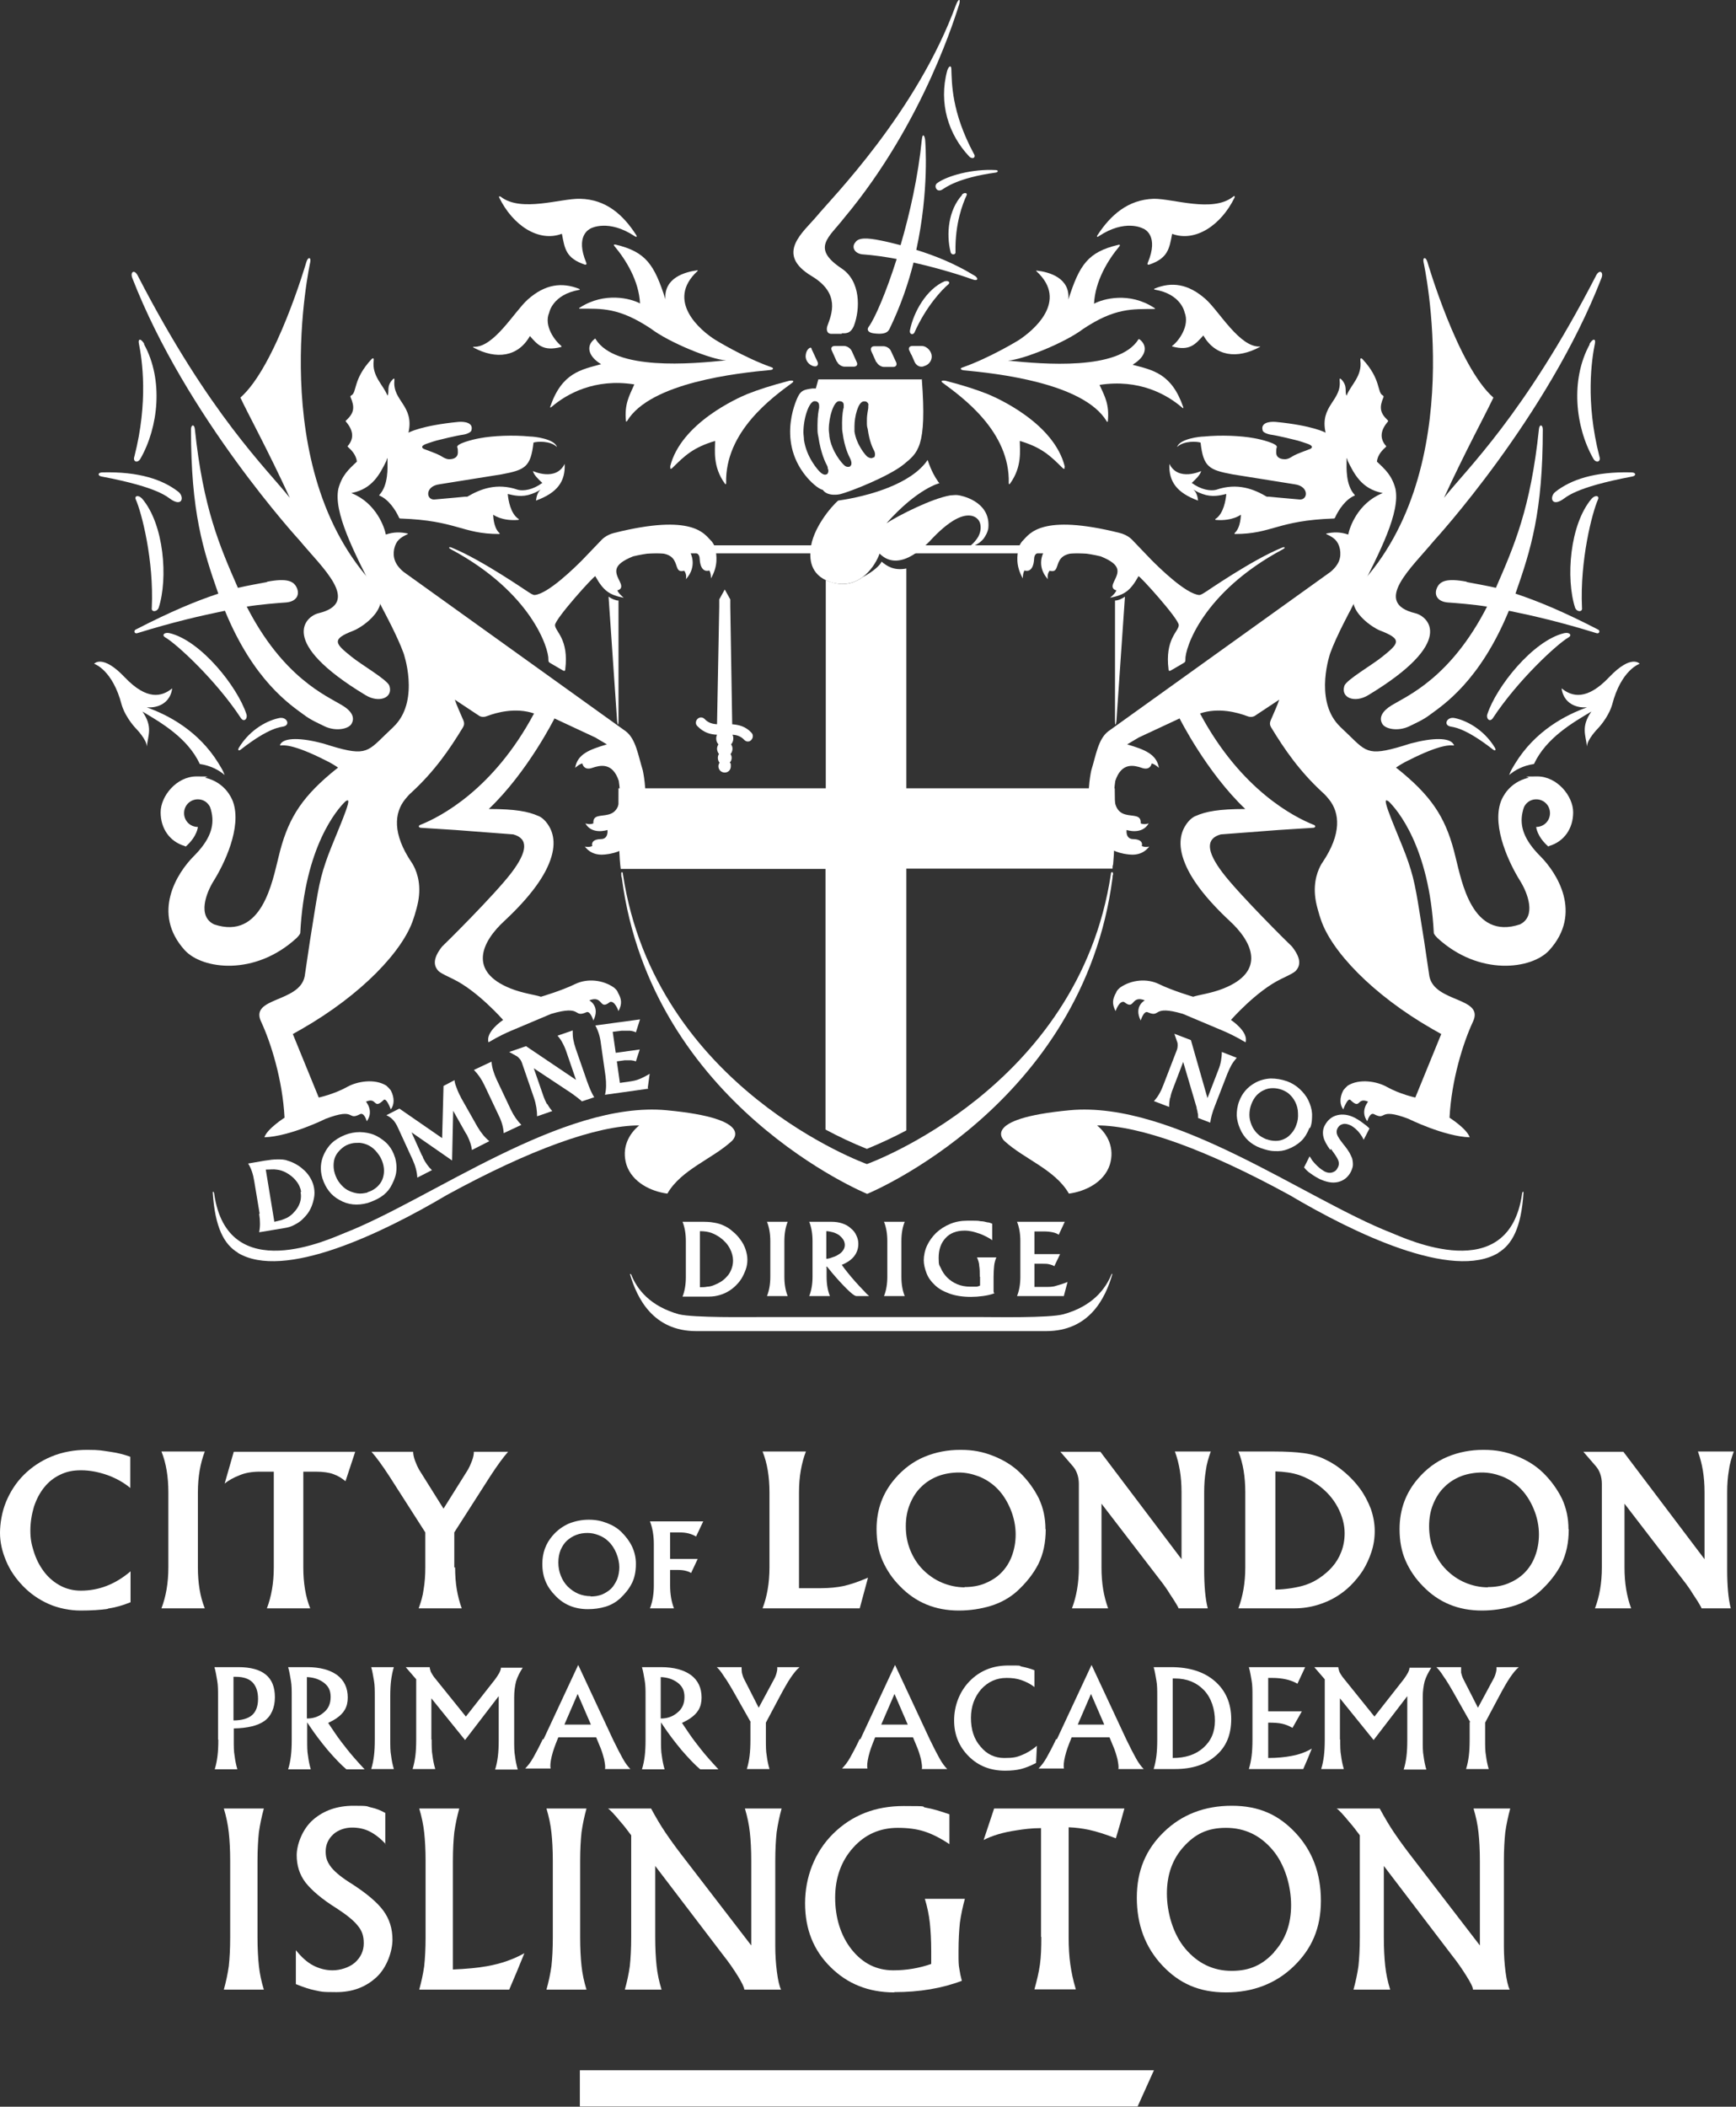 <?xml version="1.0" encoding="UTF-8"?>
<svg xmlns="http://www.w3.org/2000/svg" id="COLPAI" version="1.1" viewBox="0 0 629 763">
  <rect x="0" y="0" width="629" height="763" fill="#333333" stroke="none"/>
  <!-- Generator: Adobe Illustrator 29.5.1, SVG Export Plug-In . SVG Version: 2.1.0 Build 141)  -->
  <defs>
    <style>
      .st0 {
        fill: #fff;
      }
    </style>
  </defs>
  <polygon class="st0" points="210.1 762.9 412.2 762.9 418.1 749.8 210.1 749.8 210.1 762.9"></polygon>
  <g>
    <path class="st0" d="M39,582.7c-2.7.4-6,.6-9.8.6s-8-.8-11.6-2.4c-3.6-1.6-6.7-3.8-9.3-6.5s-4.7-5.7-6.1-9.1c-1.4-3.3-2.2-6.7-2.2-10.1s.7-7.7,2.2-11.3,3.6-6.9,6.4-9.7c2.8-2.8,6.2-5.1,10.1-6.7,3.9-1.6,8.2-2.4,12.9-2.4s5.4.3,8.3.7,5.4,1.1,7.3,1.8v11.3c-2.4-2-5.3-3.6-8.4-4.7-3.2-1.1-6.3-1.7-9.4-1.7s-5.3.5-7.6,1.6-4.2,2.6-5.8,4.6-2.8,4.3-3.7,7c-.8,2.7-1.3,5.6-1.3,8.6s.4,5,1.2,7.5c.8,2.6,1.9,4.9,3.5,7.1,1.5,2.1,3.5,3.9,5.8,5.2s4.9,2,7.8,2c6.5,0,12.5-2.3,18-7v11.2c-2.7,1.1-5.5,1.9-8.2,2.3h0Z"></path>
    <path class="st0" d="M58.5,582.5c1.6-4.2,2.5-9.1,2.5-14.8v-27.2c0-5.6-.8-10.6-2.5-14.8h15.7c-1.6,4.2-2.5,9.1-2.5,14.8v27.2c0,5.6.8,10.6,2.5,14.8h-15.7Z"></path>
    <path class="st0" d="M125.1,536.4c-1.2-1-2.6-1.9-4.3-2.5-1.6-.6-3.8-.9-6.4-.9h-4.5v34.7c0,5.6.8,10.6,2.5,14.8h-15.7c1.6-4.2,2.5-9.1,2.5-14.8v-34.7h-5c-2.8,0-5.3.4-7.4,1.3-2.1.8-3.9,1.8-5.4,3l3.3-11.5h44l-3.5,10.6h-.1Z"></path>
    <path class="st0" d="M164.9,567.7c0,2.8.2,5.5.6,7.9s1,4.7,1.8,6.9h-15.6c.8-2.2,1.5-4.5,1.8-6.9.4-2.4.6-5,.6-7.9v-12.7l-13-20.3c-2.6-4-4.8-7-6.5-8.9h15.1c0,.8.2,1.9.7,3.3.5,1.3,1,2.4,1.4,3.1l8.9,14.2,8.9-14.2c.4-.7.9-1.8,1.4-3.1s.7-2.4.7-3.3h12.4c-1.7,1.9-3.9,4.9-6.5,8.9l-13,20.3v12.7h.3Z"></path>
    <path class="st0" d="M230.4,566.5c0,2.7-.5,5.1-1.5,7-1,2-2.5,3.8-4.3,5.5-1.5,1.3-3.2,2.3-5.2,2.9-2,.6-4.1.9-6.4.9-4.7,0-8.7-1.6-11.8-4.9-1.5-1.5-2.7-3.2-3.5-5.1-.8-1.9-1.2-4-1.2-6.4,0-3.9,1.2-7.3,3.7-10.2,1.7-2,3.7-3.4,5.9-4.4,2.3-.9,4.7-1.4,7.2-1.4s4.5.4,6.6,1.2,3.9,1.9,5.3,3.3c1.6,1.6,2.9,3.3,3.8,5.2s1.4,4,1.4,6.2v.2ZM214,578.2c1.5,0,2.8-.2,4.1-.7,1.2-.5,2.3-1.2,3.3-2.1.9-.9,1.6-2.1,2.2-3.4.5-1.3.8-2.8.8-4.4s-.4-3.4-1.1-5.1c-.7-1.7-1.7-3.2-2.9-4.3-1-1-2.2-1.7-3.5-2.2s-2.6-.8-4-.8-2.8.2-4.1.7c-1.3.5-2.4,1.2-3.4,2.1-1,.9-1.7,2.1-2.3,3.4-.5,1.3-.8,2.8-.8,4.5s.3,3.3.9,4.8,1.4,2.8,2.5,3.9c1.1,1.1,2.4,2,3.8,2.6s3,.9,4.6.9h-.1Z"></path>
    <path class="st0" d="M236.9,574.3v-15.1c0-3.1-.5-5.9-1.4-8.2h19.3l-2.6,5.5c-.6-.4-1.5-.8-2.6-1.1s-2.3-.4-3.6-.4h-3.2v9.6h10l-2.4,5.1c-.6-.4-1.2-.6-2-.8-.7-.2-1.7-.3-2.8-.3h-2.8v5.7c0,3.1.5,5.9,1.4,8.2h-8.7c.9-2.3,1.4-5.1,1.4-8.2h0Z"></path>
    <path class="st0" d="M311.6,582.5h-35.3c1.6-4.2,2.5-9.1,2.5-14.8v-27.2c0-5.6-.8-10.6-2.5-14.8h15.7c-1.6,4.2-2.5,9.1-2.5,14.8v34.7h7.9c3.2,0,6-.3,8.3-.8s5.3-1.5,8.8-3l-3,11.1h0Z"></path>
    <path class="st0" d="M378.9,553.8c0,4.9-.9,9.1-2.7,12.7-1.8,3.5-4.4,6.8-7.8,9.9-2.6,2.3-5.8,4.1-9.4,5.2-3.6,1.1-7.5,1.7-11.6,1.7-8.5,0-15.6-2.9-21.3-8.8-2.7-2.7-4.8-5.8-6.3-9.2s-2.2-7.2-2.2-11.5c0-7,2.2-13.1,6.7-18.3,3-3.5,6.6-6.2,10.7-7.9,4.1-1.7,8.4-2.5,13-2.5s8.1.7,11.9,2.2c3.8,1.5,7,3.5,9.6,6,2.9,2.8,5.2,6,6.9,9.4,1.6,3.4,2.4,7.1,2.4,11.2h0ZM349.5,574.8c2.6,0,5.1-.4,7.3-1.3,2.2-.9,4.2-2.1,5.9-3.8s3-3.7,3.9-6.1c.9-2.4,1.4-5,1.4-7.9s-.6-6.1-1.9-9.2c-1.3-3.1-3-5.7-5.2-7.8-1.8-1.7-4-3.1-6.3-4-2.4-.9-4.8-1.4-7.2-1.4s-5.1.4-7.5,1.3c-2.3.9-4.4,2.2-6.1,3.9-1.8,1.7-3.1,3.8-4.1,6.2s-1.5,5.1-1.5,8.1.5,5.9,1.6,8.6c1.1,2.7,2.6,5.1,4.6,7.1s4.3,3.6,6.9,4.7c2.6,1.1,5.4,1.7,8.3,1.7h-.1Z"></path>
    <path class="st0" d="M399.7,575.6c.4,2.4,1,4.7,1.8,6.9h-13.1c1.6-4.2,2.5-9.1,2.5-14.8v-30.3c0-1.2-.2-2.5-.6-3.6-.4-1.2-1-2.1-1.6-2.8l-4.5-5.2h14.5l29.4,38.9v-24.2c0-2.8-.2-5.5-.6-7.9-.4-2.4-1-4.7-1.8-6.9h13c-.8,2.2-1.5,4.5-1.8,6.9-.4,2.4-.6,5-.6,7.9v27.9c0,5.9.4,10.6,1.3,14.1h-10.6c0-.2-.3-.7-.7-1.4s-.9-1.5-1.5-2.4-1.2-1.8-1.8-2.8c-.6-.9-1.2-1.7-1.7-2.4l-22.2-28.9v23.1c0,2.8.2,5.5.6,7.9h0Z"></path>
    <path class="st0" d="M451.2,567.7v-27.2c0-5.6-.8-10.6-2.5-14.8h13c4.2,0,7.8.2,10.7.6,3,.4,5.7,1.2,8.2,2.5,2.3,1.1,4.5,2.6,6.6,4.4,2.1,1.8,4,3.8,5.6,6s2.9,4.7,3.9,7.3c.9,2.6,1.4,5.3,1.4,8s-.4,5.2-1.2,7.6c-.8,2.4-1.8,4.6-3.1,6.7-1.3,2-2.8,3.8-4.4,5.4s-3.3,2.9-5.1,4c-1.9,1.2-4.3,2.3-7,3.1s-5.5,1.2-8.3,1.2h-20.3c1.6-4.3,2.5-9.2,2.5-14.8h0ZM487.2,555.3c0-3-.8-6.2-2.5-9.4s-4.1-5.9-7.3-8.2c-2.1-1.5-4.4-2.7-6.8-3.5-2.4-.8-5.3-1.2-8.5-1.3v42.8c1.9,0,3.8-.2,5.8-.5,1.9-.3,3.7-.7,5.2-1.2,1.7-.6,3.4-1.4,5-2.5s3.2-2.4,4.6-4c1.4-1.6,2.5-3.4,3.3-5.5s1.2-4.3,1.2-6.7h0Z"></path>
    <path class="st0" d="M568.4,553.8c0,4.9-.9,9.1-2.7,12.7-1.8,3.5-4.4,6.8-7.8,9.9-2.6,2.3-5.8,4.1-9.4,5.2-3.6,1.1-7.5,1.7-11.6,1.7-8.5,0-15.6-2.9-21.3-8.8-2.7-2.7-4.8-5.8-6.3-9.2s-2.2-7.2-2.2-11.5c0-7,2.2-13.1,6.7-18.3,3-3.5,6.6-6.2,10.7-7.9,4.1-1.7,8.4-2.5,13-2.5s8.1.7,11.9,2.2c3.8,1.5,7,3.5,9.6,6,2.9,2.8,5.2,6,6.9,9.4,1.6,3.4,2.4,7.1,2.4,11.2h0ZM539.1,574.8c2.6,0,5.1-.4,7.3-1.3,2.2-.9,4.2-2.1,5.9-3.8s3-3.7,3.9-6.1c.9-2.4,1.4-5,1.4-7.9s-.6-6.1-1.9-9.2c-1.3-3.1-3-5.7-5.2-7.8-1.8-1.7-4-3.1-6.3-4-2.4-.9-4.8-1.4-7.2-1.4s-5.1.4-7.5,1.3c-2.3.9-4.4,2.2-6.1,3.9-1.8,1.7-3.1,3.8-4.1,6.2s-1.5,5.1-1.5,8.1.5,5.9,1.6,8.6c1.1,2.7,2.6,5.1,4.6,7.1s4.3,3.6,6.9,4.7c2.6,1.1,5.4,1.7,8.3,1.7h-.1Z"></path>
    <path class="st0" d="M589.2,575.6c.4,2.4,1,4.7,1.8,6.9h-13.1c1.6-4.2,2.5-9.1,2.5-14.8v-30.3c0-1.2-.2-2.5-.6-3.6-.4-1.2-1-2.1-1.6-2.8l-4.5-5.2h14.5l29.4,38.9v-24.2c0-2.8-.2-5.5-.6-7.9-.4-2.4-1-4.7-1.8-6.9h13c-.8,2.2-1.5,4.5-1.8,6.9-.4,2.4-.6,5-.6,7.9v27.9c0,5.9.4,10.6,1.3,14.1h-10.6c0-.2-.3-.7-.7-1.4s-.9-1.5-1.5-2.4-1.2-1.8-1.8-2.8c-.6-.9-1.2-1.7-1.7-2.4l-22.2-28.9v23.1c0,2.8.2,5.5.6,7.9h0Z"></path>
  </g>
  <g>
    <path class="st0" d="M79,630v-15.5c0-2.3,0-4.2-.3-5.8s-.5-3.2-1-4.9h8.7c4.4,0,7.7.9,9.9,2.7s3.3,4.5,3.3,8.2-1.3,6.8-3.8,8.6c-2.4,1.7-6.1,2.6-11.1,2.7v4.1c0,2.3,0,4.3.3,5.8.2,1.6.5,3.2,1,4.9h-8.2c.5-1.6.8-3.2,1-4.8s.3-3.5.3-5.9h0ZM84.6,623.1c3,0,5.3-.7,6.7-1.9,1.4-1.2,2.2-3.2,2.2-5.9s-.7-4.6-2-6c-1.3-1.3-3.3-2-6-2h-.9v15.8h0Z"></path>
    <path class="st0" d="M105.7,630v-15.5c0-2.3,0-4.2-.3-5.8s-.5-3.2-1-4.9h6.9c4.7,0,8.3,1,10.9,2.9,2.5,1.9,3.8,4.6,3.8,8.1s-1.4,5.7-4.2,7.6c-.9.6-1.9,1.1-2.9,1.6l2.7,4c1.3,1.9,2.7,3.7,4.2,5.6,1.5,1.9,3.6,4.3,6.3,7.2h-6.6c-1.9-1.6-4.1-3.9-6.7-6.9-2.5-3-4.7-5.9-6.5-8.6l-1-1.5v6.3c0,2.3,0,4.3.3,5.8.2,1.6.5,3.2,1,4.9h-8.2c.5-1.6.8-3.2,1-4.8s.3-3.5.3-5.9h0ZM111.3,622.4c2.4,0,4.4-.8,5.9-2.1,1.8-1.4,2.6-3.3,2.6-5.7s-.8-3.9-2.5-5.2c-1.6-1.2-3.6-1.9-6.1-2v15h.1Z"></path>
    <path class="st0" d="M135.8,630v-15.5c0-2.3,0-4.2-.3-5.8s-.5-3.2-1-4.9h8.2c-.5,1.6-.8,3.3-1,4.8-.2,1.6-.3,3.5-.3,5.9v15.5c0,2.3,0,4.3.3,5.8.2,1.6.5,3.2,1,4.9h-8.2c.5-1.6.8-3.2,1-4.8s.3-3.5.3-5.9Z"></path>
    <path class="st0" d="M156.4,630c0,2.3,0,4.3.3,5.8.2,1.6.5,3.2,1,4.9h-8.2c.5-1.6.8-3.2,1-4.8s.3-3.5.3-5.9v-21.8l-3.8-4.4h8.7c0,.5.2,1,.4,1.7.3.6.7,1.2,1.1,1.8l11.6,14.4h0l10.6-13.5c.6-.8,1.1-1.6,1.5-2.3.4-.8.6-1.4.6-1.9h7.9c-1.1,1.7-1.9,3.3-2.4,4.9-.4,1.6-.7,3.5-.7,5.8v15.5c0,2.3,0,4.3.3,5.8.2,1.6.5,3.2,1,4.9h-8.2c.5-1.6.8-3.2,1-4.8s.3-3.5.3-5.9v-15.9h0l-12.2,15.9h0l-12.2-15.1h0v15.1-.2Z"></path>
    <path class="st0" d="M196.9,630l12.6-27h0l12.6,27c1.5,3.1,2.7,5.4,3.6,7s1.8,2.8,2.7,3.7h-9.2c.2-.7,0-1.9-.3-3.5-.4-1.6-.9-3.3-1.7-5.1l-1.2-2.9h-13.7l-.2.5c-.9,2.2-1.7,4.3-2.2,6.4-.5,2.1-.6,3.6-.4,4.4h-9.2c1-1,2-2.3,2.9-3.9s2.1-3.8,3.5-6.8l.2.2ZM204.5,624.6h9.6l-4.8-11.1h0l-4.8,11.1h0Z"></path>
    <path class="st0" d="M233.9,630v-15.5c0-2.3,0-4.2-.3-5.8s-.5-3.2-1-4.9h6.9c4.7,0,8.3,1,10.9,2.9,2.5,1.9,3.8,4.6,3.8,8.1s-1.4,5.7-4.2,7.6c-.9.6-1.9,1.1-2.9,1.6l2.7,4c1.3,1.9,2.7,3.7,4.2,5.6,1.5,1.9,3.6,4.3,6.3,7.2h-6.6c-1.9-1.6-4.1-3.9-6.7-6.9-2.5-3-4.7-5.9-6.5-8.6l-1-1.5v6.3c0,2.3,0,4.3.3,5.8.2,1.6.5,3.2,1,4.9h-8.2c.5-1.6.8-3.2,1-4.8s.3-3.5.3-5.9h0ZM239.5,622.4c2.4,0,4.4-.8,5.9-2.1,1.8-1.4,2.6-3.3,2.6-5.7s-.8-3.9-2.5-5.2c-1.6-1.2-3.6-1.9-6.1-2v15h.1Z"></path>
    <path class="st0" d="M272,623.7l-5.2-9.2c-1.9-3.4-3.4-5.9-4.5-7.4-1-1.6-1.9-2.7-2.6-3.3h9c0,.5,0,1.2.1,2,.2.8.4,1.5.8,2.3l5.3,10.4h0l5.6-10.4c.4-.7.7-1.5.9-2.3.2-.8.3-1.5.2-2h8.1c-1.1.9-2.1,2.2-3.2,3.8-1.1,1.6-2.4,3.9-4,6.9l-5,9.4v6.1c0,2.3,0,4.3.3,5.8.2,1.6.5,3.2,1,4.9h-8.2c.5-1.6.8-3.2,1-4.8s.3-3.5.3-5.9v-6.3h.1Z"></path>
    <path class="st0" d="M311.7,630l12.6-27h0l12.6,27c1.5,3.1,2.7,5.4,3.6,7,.9,1.6,1.8,2.8,2.7,3.7h-9.2c.2-.7,0-1.9-.3-3.5-.4-1.6-.9-3.3-1.7-5.1l-1.2-2.9h-13.7l-.2.5c-.9,2.2-1.7,4.3-2.2,6.4-.5,2.1-.6,3.6-.4,4.4h-9.2c1-1,2-2.3,2.9-3.9s2.1-3.8,3.5-6.8l.2.2ZM319.3,624.6h9.6l-4.8-11.1h0l-4.8,11.1Z"></path>
    <path class="st0" d="M375.4,638.5c-2.1,1.1-3.9,1.8-5.5,2.2s-3.5.6-5.7.6c-5.3,0-9.7-1.7-13.2-5.2s-5.3-7.8-5.3-13,1.9-10.4,5.6-14.2c3.7-3.8,8.4-5.7,14-5.7s3.4,0,4.9.4c1.5.3,3,.7,4.6,1.3v6.1c-1.4-1.1-3-1.9-4.7-2.5s-3.5-.8-5.4-.8c-3.7,0-6.7,1.4-9.2,4.1-2.4,2.8-3.7,6.2-3.7,10.4s1.1,7.7,3.5,10.4c2.3,2.8,5.2,4.1,8.6,4.1s4.4-.3,6.2-1,3.7-1.8,5.6-3.4l-.3,6.1h0Z"></path>
    <path class="st0" d="M382.9,630l12.6-27h0l12.6,27c1.5,3.1,2.7,5.4,3.6,7,.9,1.6,1.8,2.8,2.7,3.7h-9.2c.2-.7,0-1.9-.3-3.5-.4-1.6-.9-3.3-1.7-5.1l-1.2-2.9h-13.7l-.2.5c-.9,2.2-1.7,4.3-2.2,6.4-.5,2.1-.6,3.6-.4,4.4h-9.2c1-1,2-2.3,2.9-3.9s2.1-3.8,3.5-6.8l.2.2ZM390.5,624.6h9.6l-4.8-11.1h0l-4.8,11.1Z"></path>
    <path class="st0" d="M419.3,630v-15.5c0-2.3,0-4.2-.3-5.8s-.5-3.2-1-4.9h6.3c6.7,0,12,1.7,15.9,5.1s5.9,8,5.9,13.7-1.8,10-5.5,13.2c-3.7,3.3-8.6,4.9-14.8,4.9h-7.8c.5-1.6.8-3.2,1-4.8s.3-3.5.3-5.9h0ZM424.9,636.7c4.6,0,8.3-1.2,11.1-3.7s4.2-5.7,4.2-9.8-1.3-8.3-4-11.1-6.2-4.2-10.5-4.2h-.8v28.9h0Z"></path>
    <path class="st0" d="M452.5,640.7c.5-1.6.8-3.2,1-4.8s.3-3.5.3-5.9v-15.5c0-2.3,0-4.2-.3-5.8s-.5-3.2-1-4.9h20.4l-1.4,3-1.4,3c-1.4-.8-2.8-1.3-4.2-1.6s-3-.5-4.9-.5h-1.5v12.1h12.2l-1.7,3-1.7,3c-1.2-.7-2.4-1.2-3.7-1.5s-2.9-.4-4.9-.4h-.2v12.8c3.3,0,6.1-.3,8.2-.7,2.9-.5,5.4-1.4,7.6-2.7l-1.5,3.7-1.6,3.7h-19.7Z"></path>
    <path class="st0" d="M485.6,630c0,2.3,0,4.3.3,5.8.2,1.6.5,3.2,1,4.9h-8.2c.5-1.6.8-3.2,1-4.8s.3-3.5.3-5.9v-21.8l-3.8-4.4h8.7c0,.5.2,1,.4,1.7.3.6.7,1.2,1.1,1.8l11.6,14.4h0l10.6-13.5c.6-.8,1.1-1.6,1.5-2.3.4-.8.6-1.4.6-1.9h7.9c-1.1,1.7-1.9,3.3-2.4,4.9-.4,1.6-.7,3.5-.7,5.8v15.5c0,2.3,0,4.3.3,5.8.2,1.6.5,3.2,1,4.9h-8.2c.5-1.6.8-3.2,1-4.8s.3-3.5.3-5.9v-15.9h0l-12.2,15.9h0l-12.2-15.1h0v15.1-.2Z"></path>
    <path class="st0" d="M532.7,623.7l-5.2-9.2c-1.9-3.4-3.4-5.9-4.5-7.4-1-1.6-1.9-2.7-2.6-3.3h9c0,.5,0,1.2,0,2,.2.8.4,1.5.8,2.3l5.3,10.4h0l5.6-10.4c.4-.7.7-1.5.9-2.3s.3-1.5.2-2h8.1c-1.1.9-2.1,2.2-3.2,3.8-1.1,1.6-2.4,3.9-4,6.9l-5,9.4v6.1c0,2.3,0,4.3.3,5.8.2,1.6.5,3.2,1,4.9h-8.2c.5-1.6.8-3.2,1-4.8s.3-3.5.3-5.9v-6.3h.1Z"></path>
  </g>
  <g>
    <path class="st0" d="M83.4,701.6v-27.6c0-4.1-.2-7.5-.5-10.3s-.9-5.7-1.8-8.7h14.5c-.8,2.9-1.4,5.8-1.8,8.6-.3,2.8-.5,6.3-.5,10.4v27.6c0,4.1.2,7.6.5,10.4.3,2.8.9,5.7,1.8,8.6h-14.5c.8-2.9,1.4-5.7,1.8-8.5.3-2.8.5-6.2.5-10.5Z"></path>
    <path class="st0" d="M139.8,667.9c-2-2.1-3.9-3.6-5.9-4.6s-4.1-1.4-6.4-1.4-5,.8-6.8,2.5-2.7,3.7-2.7,6.2.7,4,2.1,5.8c1.4,1.7,3.8,3.7,7.4,5.9,5.4,3.5,9.2,6.7,11.4,9.7,2.2,3,3.3,6.5,3.3,10.5s-1.9,10-5.8,13.6-8.7,5.4-14.5,5.4-5.4-.2-7.5-.6c-2.1-.4-4.5-1.2-7.2-2.3v-12.3c2,2.5,4.1,4.4,6.2,5.5s4.5,1.8,7.1,1.8,5.9-.9,8.1-2.8c2.1-1.9,3.2-4.2,3.2-7s-.7-4.6-2.2-6.4c-1.4-1.8-4-3.9-7.7-6.3-5.3-3.3-9-6.5-11.2-9.3-2.2-2.9-3.2-6.2-3.2-9.9s2-9.4,5.9-12.8c3.9-3.4,8.8-5.1,14.7-5.1s4.5.2,6.3.6c1.9.4,3.6,1.1,5.2,2v11.3h.2Z"></path>
    <path class="st0" d="M151.9,720.6c.8-2.9,1.4-5.7,1.8-8.5.3-2.8.5-6.3.5-10.5v-27.6c0-4.1-.2-7.5-.5-10.3s-.9-5.7-1.8-8.7h14.5c-.8,2.9-1.4,5.8-1.8,8.6-.3,2.8-.5,6.3-.5,10.4v39.3c4.9-.2,9.1-.6,12.4-1.2,5.1-.9,9.6-2.5,13.5-4.7l-2.7,6.6-2.8,6.6h-32.7.1Z"></path>
    <path class="st0" d="M200.3,701.6v-27.6c0-4.1-.2-7.5-.5-10.3s-.9-5.7-1.8-8.7h14.5c-.8,2.9-1.4,5.8-1.8,8.6-.3,2.8-.5,6.3-.5,10.4v27.6c0,4.1.2,7.6.5,10.4.3,2.8.9,5.7,1.8,8.6h-14.5c.8-2.9,1.4-5.7,1.8-8.5.3-2.8.5-6.2.5-10.5Z"></path>
    <path class="st0" d="M237.4,701.6c0,4.1.2,7.6.5,10.4.3,2.8.9,5.7,1.8,8.6h-13.3c.8-2.9,1.4-5.7,1.8-8.5.3-2.8.5-6.3.5-10.5v-36.9c-1.5-2-2.7-3.6-3.8-4.8-2.3-2.8-3.8-4.4-4.6-4.9h15.6c1.8,3.3,3.5,6.2,5.2,8.7s3.7,5.3,6.1,8.4l25,32.5v-30.6c0-4.1-.2-7.5-.5-10.3s-.9-5.7-1.8-8.7h13.3c-.8,2.9-1.4,5.8-1.8,8.6-.3,2.8-.5,6.3-.5,10.4v30.8c0,3.2.2,6.3.6,9.4s.9,5.2,1.5,6.4h-13.3c-.1-.9-.9-2.6-2.4-5s-3.2-4.9-5.2-7.4l-24.7-32.4v25.8h0Z"></path>
    <path class="st0" d="M324,721.6c-9.3,0-17-3.1-23.1-9.2-6.2-6.1-9.2-13.8-9.2-23.1s3.4-18.5,10.2-25.2,15.3-10,25.5-10,5.8.2,8.1.6c2.3.4,5.1,1.2,8.5,2.4v10.8c-3.3-2.2-6.3-3.7-9.1-4.6-2.8-.9-6-1.3-9.6-1.3-6.5,0-11.9,2.4-16.2,7.2s-6.5,10.9-6.5,18.1,2,13.8,6,18.8,9,7.5,15.1,7.5h0c4.8,0,9.4-.8,13.7-2.3v-4.6c0-4.1-.2-7.5-.5-10.3s-.9-5.7-1.8-8.7h14.5c-.8,2.9-1.4,5.8-1.8,8.6-.3,2.8-.5,6.3-.5,10.4v1.2c0,2.1,0,3.8.3,5.2.2,1.4.5,2.8.9,4.3-7.1,2.7-15.3,4.1-24.4,4.1h-.1Z"></path>
    <path class="st0" d="M377.2,701.6v-39.5c-3.5,0-6.4.4-8.9.8-4.8.7-8.8,1.9-11.9,3.5l1.9-5.7,1.9-5.7h47.2l-1.5,5.4-1.6,5.4c-3.8-1.5-7.1-2.5-9.8-3.1-2.4-.5-4.8-.8-7.3-.9v39.7c0,3.8.2,7.1.6,9.9.4,2.8,1,5.8,2,9.1h-15c.9-3.2,1.6-6.2,2-9s.5-6.1.5-10h-.1Z"></path>
    <path class="st0" d="M421.1,711.8c-6.1-6.5-9.2-14.7-9.2-24.5s3.3-17.5,9.8-23.8,14.7-9.5,24.6-9.5,17,3.3,23.1,9.8,9.2,14.7,9.2,24.6-3.3,17.4-9.8,23.7-14.8,9.5-24.6,9.5-17-3.3-23.1-9.8ZM461.7,706.9c4.1-4.5,6.1-10.1,6.1-16.9s-2.2-14.7-6.7-20-10.1-8-16.9-8-11.2,2.3-15.3,6.8-6.1,10.2-6.1,17,2.2,14.7,6.7,20,10.1,8,16.8,8,11.3-2.3,15.4-6.8h0Z"></path>
    <path class="st0" d="M501.4,701.6c0,4.1.2,7.6.5,10.4.3,2.8.9,5.7,1.8,8.6h-13.3c.8-2.9,1.4-5.7,1.8-8.5.3-2.8.5-6.3.5-10.5v-36.9c-1.5-2-2.7-3.6-3.8-4.8-2.3-2.8-3.8-4.4-4.6-4.9h15.6c1.8,3.3,3.5,6.2,5.2,8.7s3.7,5.3,6.1,8.4l25,32.5v-30.6c0-4.1-.2-7.5-.5-10.3s-.9-5.7-1.8-8.7h13.3c-.8,2.9-1.4,5.8-1.8,8.6-.3,2.8-.5,6.3-.5,10.4v30.8c0,3.2.2,6.3.6,9.4.4,3,.9,5.2,1.5,6.4h-13.3c0-.9-.9-2.6-2.4-5s-3.2-4.9-5.2-7.4l-24.7-32.4v25.8h0Z"></path>
  </g>
  <g>
    <g>
      <g>
        <path class="st0" d="M248.5,462.4v-12.9c0-2.7-.4-5-1.2-7h6.2c2,0,3.7,0,5.1.3,1.4.2,2.7.6,3.9,1.2,1.1.5,2.1,1.2,3.1,2.1,1,.8,1.9,1.8,2.7,2.9.8,1.1,1.4,2.2,1.8,3.4s.7,2.5.7,3.8-.2,2.5-.6,3.6-.9,2.2-1.5,3.2-1.3,1.8-2.1,2.6c-.8.8-1.6,1.4-2.4,1.9-.9.6-2,1.1-3.3,1.5s-2.6.6-4,.6h-9.6c.8-2,1.2-4.4,1.2-7v-.2ZM265.6,456.5c0-1.4-.4-2.9-1.2-4.4-.8-1.5-2-2.8-3.5-3.9-1-.7-2.1-1.3-3.2-1.7-1.2-.4-2.5-.6-4.1-.6v20.3c.9,0,1.8,0,2.7-.2.9,0,1.8-.3,2.5-.6.8-.3,1.6-.7,2.4-1.2s1.5-1.1,2.2-1.9c.7-.7,1.2-1.6,1.6-2.6s.6-2,.6-3.2h0Z"></path>
        <path class="st0" d="M277.9,469.4c.8-2,1.2-4.3,1.2-7v-12.9c0-2.7-.4-5-1.2-7h7.5c-.8,2-1.2,4.3-1.2,7v12.9c0,2.7.4,5,1.2,7h-7.5Z"></path>
        <path class="st0" d="M299.5,459.2v3.2c0,2.7.4,5,1.2,7h-7.5c.8-2,1.2-4.3,1.2-7v-12.9c0-2.7-.4-5-1.2-7h8.1c1.4,0,2.7.2,3.9.6,1.2.4,2.3,1,3.1,1.8.9.7,1.6,1.6,2,2.6.5,1,.7,2,.7,3,0,1.8-.6,3.4-1.7,4.7-1.1,1.3-2.6,2.2-4.3,2.9.6.9,1.4,1.9,2.2,2.9.9,1.1,1.8,2.2,2.8,3.3s1.9,2.1,2.8,3c.8.9,1.5,1.6,2.1,2.1h-.9c-.4,0-.9,0-1.3,0h-2.4c-.6,0-1.8-.9-3.7-2.8-1.9-1.9-4.2-4.4-6.9-7.8h-.3v.3ZM301.8,455.3c.8-.2,1.5-.6,2.1-1,.7-.4,1.2-.9,1.6-1.5.4-.6.6-1.2.6-1.9s-.2-1.4-.6-2c-.4-.6-.9-1.1-1.5-1.6-.7-.4-1.4-.8-2.2-1s-1.6-.4-2.4-.4v10c.8,0,1.6-.3,2.4-.6h0Z"></path>
        <path class="st0" d="M320.3,469.4c.8-2,1.2-4.3,1.2-7v-12.9c0-2.7-.4-5-1.2-7h7.5c-.8,2-1.2,4.3-1.2,7v12.9c0,2.7.4,5,1.2,7h-7.5Z"></path>
        <path class="st0" d="M355,462.4c0-1.5,0-2.8-.2-3.9,0-1.1-.4-2.1-.8-3.1h7c-.4,1-.7,2-.8,3.1s-.2,2.4-.2,3.9v5.2c0,.2,0,.5.3.8-1.3.5-2.7.8-4.2,1s-2.9.3-4.3.3c-3,0-5.6-.4-7.8-1.2s-4-1.8-5.3-3.1c-1.4-1.3-2.4-2.7-3-4.3s-1-3.1-1-4.7.4-3.6,1.2-5.3,1.9-3.2,3.3-4.6c1.4-1.3,3.1-2.4,5-3.2s4-1.2,6.3-1.2,1.3,0,2.2,0,1.8,0,2.6.2c.9,0,1.7.2,2.4.4.7,0,1.3.3,1.8.5v6c-.6-.5-1.3-.9-2.1-1.3-.8-.4-1.6-.8-2.5-1.1s-1.8-.6-2.7-.8-1.8-.3-2.7-.3c-2.9,0-5.3.9-6.9,2.7-1.7,1.8-2.5,4.2-2.5,7.2s.3,2.5.8,3.7,1.3,2.4,2.3,3.4,2.2,1.8,3.6,2.4c1.4.6,3,.9,4.7.9s1.7,0,2.2,0c.5,0,1-.2,1.4-.4v-3.2h0Z"></path>
        <path class="st0" d="M385.3,469.4h-16.8c.8-2,1.2-4.3,1.2-7v-12.9c0-2.7-.4-5-1.2-7h17.3l-2.2,4.7c-.5-.4-1.3-.7-2.2-.9-1-.2-2-.3-3.1-.3h-3.5v8.2h9.3l-2.1,4.4c-.4-.3-1-.5-1.8-.7-.7-.2-1.5-.2-2.3-.2h-3.1v8.4h3.8c1.5,0,2.9,0,4-.4,1.1-.3,2.5-.7,4.2-1.4l-1.4,5.3v-.2Z"></path>
      </g>
      <path class="st0" d="M543,453.7c-16.7,10.2-52.5-7.1-75.8-20.9-30-16.4-54.3-25.2-69.7-25.2,3.8,3.1,6.5,8.2,4.6,14.3-2.1,6.3-8.8,9.6-14.8,10.4-5-8.7-16.2-12.5-23.3-19,0,0-9.6-8.1,23.6-11.2,37.6-3.5,85.3,32.2,116.5,44.4,5.3,2.1,42.6,19.8,47.4-14.2.2-1.1.6-.6.5-.3-.8,12.6-4.1,18.7-9.1,21.7h0Z"></path>
      <path class="st0" d="M86.1,453.7c16.7,10.2,52.5-7.1,75.8-20.9,30-16.4,54.3-25.2,69.7-25.2-3.8,3.1-6.5,8.2-4.6,14.3,2.1,6.3,8.8,9.6,14.8,10.4,5-8.7,16.2-12.5,23.3-19,0,0,9.6-8.1-23.6-11.2-37.6-3.5-85.3,32.2-116.5,44.4-5.3,2.1-42.6,19.8-47.4-14.2-.2-1.1-.6-.6-.5-.3.8,12.6,4.1,18.7,9.1,21.7h0Z"></path>
      <path class="st0" d="M246,476c-10.4-2.9-15.2-9-17.3-14.4-.2-.3-.5-.3-.4,0,2.5,8.5,8.3,20.5,24,20.5h126.7c15.8,0,21.5-12,24-20.5,0-.4-.2-.4-.3,0-2.2,5.3-6.9,11.5-17.4,14.4-5.3,1.4-24.8,1-30.4,1h-78.5c-5.5,0-25,.3-30.4-1Z"></path>
      <path class="st0" d="M94.1,439.7l-2-12c-.4-2.5-1.1-4.6-2.2-6.3l5.8-1c1.9-.3,3.4-.5,4.8-.5s2.6,0,3.8.5c1.1.3,2.2.8,3.2,1.4,1.1.6,2,1.4,2.9,2.2.9.9,1.6,1.8,2.2,2.9.6,1.1,1,2.2,1.2,3.4s.2,2.3,0,3.4c-.2,1.1-.5,2.2-.9,3.2s-.9,1.9-1.5,2.7-1.3,1.5-2,2.2c-.8.7-1.7,1.3-2.9,1.9-1.1.6-2.3.9-3.6,1.1l-9,1.5c.4-2,.4-4.2,0-6.7h.2ZM109.1,431.6c-.2-1.3-.8-2.7-1.8-3.9-1-1.3-2.3-2.3-3.8-3.1-1-.5-2.1-.9-3.3-1-1.1-.2-2.4,0-3.9,0l3.1,18.9c.8-.2,1.7-.4,2.5-.6.8-.3,1.6-.6,2.2-.9.7-.4,1.4-.9,2-1.5s1.2-1.3,1.7-2.1.9-1.7,1.1-2.7.2-2,0-3h.2Z"></path>
      <path class="st0" d="M143.1,419.1c.6,2.1.7,4,.4,5.8-.3,1.7-1.1,3.5-2.1,5.2-.8,1.3-2,2.5-3.4,3.4s-3,1.6-4.8,2.2c-3.7,1-7.1.7-10.2-1.1-1.5-.8-2.8-1.9-3.8-3.2s-1.8-2.8-2.4-4.7c-.9-3-.7-5.9.6-8.7.9-1.9,2.1-3.5,3.6-4.7,1.6-1.2,3.3-2.1,5.3-2.7,1.8-.5,3.6-.7,5.4-.5s3.4.6,4.9,1.4c1.6.9,3,1.9,4.1,3.2s1.9,2.8,2.4,4.5h0ZM133.1,431.8c1.1-.3,2.1-.8,3-1.5s1.5-1.4,2.1-2.4c.5-.9.8-2,.9-3.1s0-2.3-.4-3.6-1-2.5-2-3.7c-.9-1.2-2-2.1-3.2-2.7-1-.5-2.1-.8-3.2-.9-1.1,0-2.2,0-3.2.3-1.1.3-2.2.8-3,1.5-.9.7-1.6,1.5-2.2,2.4-.6,1-.9,2-1,3.2s0,2.4.4,3.7,1,2.5,1.8,3.5,1.7,1.9,2.8,2.5c1.1.6,2.3,1,3.5,1.2,1.3.2,2.5,0,3.8-.3h0Z"></path>
      <path class="st0" d="M163.8,420.3l-14.7-10.2,3.7,8.2c0,0,.2.3.3.5.1.2.2.4.2.6.9,1.8,2,3.3,3.2,4.4l-5.3,2.7c-.1-2.1-.7-4.3-1.7-6.5l-5.6-12.2c-.6-1.1-1.2-2-1.8-2.5-.6-.6-1.3-1-2.1-1.4l4.7-2.4,15.5,10.7.5-18.9,4-2.1c0,.6.2,1.4.6,2.4.3.9.7,1.9,1.2,2.9,0,0,.2.3.3.5,0,.2.2.3.2.5l6,10.6c1.3,2.2,2.7,3.9,4.3,5.2l-6.3,3.2c-.2-1.7-.8-3.4-1.7-5.2,0-.2-.2-.3-.3-.5-.1-.2-.2-.4-.3-.5l-4.5-8-.4,18.2v-.2Z"></path>
      <path class="st0" d="M182.5,410.4c-.1-2-.7-4.2-1.8-6.4l-5.2-11c-1.1-2.3-2.4-4.1-3.8-5.5l6.4-3c.1,2,.8,4.2,1.8,6.4l5.2,11c1.1,2.3,2.4,4.1,3.8,5.5l-6.4,3Z"></path>
      <path class="st0" d="M198.3,399.8c.5,1,1.1,1.8,1.8,2.6l-5.5,1.9c0-2-.3-4.2-1.1-6.6l-4.4-12.8c-.2-.5-.4-1-.8-1.4s-.7-.8-1.1-1l-2.7-1.5,6.1-2.1,18.1,12.2-3.5-10.2c-.4-1.2-.9-2.3-1.4-3.2-.5-1-1.1-1.8-1.8-2.6l5.5-1.9c0,1.1,0,2.1.2,3.2.2,1.1.5,2.2.9,3.4l4.1,11.8c.9,2.5,1.7,4.4,2.6,5.8l-4.5,1.5s-.2-.3-.5-.5-.6-.5-1-.8-.8-.6-1.2-.9c-.4-.3-.8-.6-1.1-.8l-13.6-9,3.4,9.8c.4,1.2.9,2.3,1.4,3.2h.1Z"></path>
      <path class="st0" d="M234.9,394.3l-15.7,2.2c.5-2,.5-4.2.2-6.7l-1.7-12c-.3-2.5-1-4.6-2-6.4l16.2-2.2-1.5,4.7c-.5-.3-1.3-.5-2.2-.6h-2.9l-3.3.4,1.1,7.6,8.7-1.2-1.4,4.3c-.5-.2-1-.3-1.8-.4h-2.2l-2.9.4,1.1,7.8,3.5-.5c1.4-.2,2.7-.5,3.6-.9,1-.4,2.2-1,3.7-1.9l-.7,5.1.2.3Z"></path>
      <path class="st0" d="M423.9,397.7c-.2,1.1-.3,2.1-.3,3.2l-5.5-2.1c1.4-1.5,2.5-3.4,3.4-5.8l4.9-12.7c.2-.5.3-1.1.3-1.6s0-1-.2-1.4l-1-2.9,6,2.3,6,21,3.9-10.1c.5-1.2.8-2.3,1-3.4.2-1.1.3-2.1.3-3.2l5.4,2.1c-.7.8-1.3,1.6-1.9,2.6-.5.9-1,2-1.5,3.2l-4.5,11.6c-1,2.5-1.5,4.5-1.7,6.1l-4.4-1.7v-.7c0-.4,0-.8-.2-1.3,0-.5-.2-1-.3-1.4,0-.5-.2-.9-.3-1.3l-4.6-15.6-3.7,9.7c-.5,1.2-.8,2.3-1,3.4h-.1Z"></path>
      <path class="st0" d="M474.5,408.4c-.8,2-1.8,3.7-3.1,4.9s-2.9,2.2-4.8,2.9c-1.5.6-3.1.8-4.7.7-1.7,0-3.4-.5-5.1-1.1-3.6-1.3-6.1-3.7-7.5-7-.7-1.6-1.1-3.2-1.2-4.8,0-1.6.2-3.4.9-5.2,1.1-2.9,3-5.1,5.7-6.6,1.8-1,3.7-1.5,5.7-1.6,2,0,3.9.3,5.9,1,1.7.6,3.3,1.6,4.6,2.8s2.4,2.6,3.1,4c.8,1.7,1.3,3.3,1.4,5,0,1.7,0,3.4-.7,5.1h-.2ZM458.9,412.6c1.1.4,2.2.6,3.3.6s2.1-.2,3.1-.7c1-.4,1.8-1.1,2.6-2s1.4-1.9,1.8-3.1c.5-1.3.7-2.6.6-4.2,0-1.5-.4-2.9-1-4.1s-1.2-1.9-2-2.7-1.8-1.3-2.8-1.7c-1.1-.4-2.2-.6-3.3-.6s-2.2.2-3.2.7c-1,.4-1.9,1.1-2.7,1.9-.8.9-1.4,1.9-1.9,3.2s-.7,2.6-.7,3.9.3,2.5.8,3.7,1.2,2.2,2.1,3.1,2,1.5,3.2,2h.1Z"></path>
      <path class="st0" d="M482,416.5c-1.3-1.8-2.2-3.4-2.5-4.8-.3-1.4-.2-2.8.5-4.1,1-1.9,2.5-3.2,4.5-3.7s4.2-.2,6.5,1c.7.4,1.6.9,2.5,1.6,1,.7,1.9,1.4,2.7,2.2l-2.1,4.1c-.2-.4-.4-.8-.7-1.3s-.7-1-1.1-1.5c-.4-.5-.9-.9-1.3-1.3-.5-.4-.9-.7-1.4-1-1.2-.6-2.2-.8-3-.6-.9.2-1.5.7-1.9,1.4-.5.9-.5,1.7-.2,2.5s1,1.8,2,3.1c.3.4.6.8.8,1,.6.8,1.2,1.6,1.6,2.3.4.7.7,1.4,1,2.1.2.7.3,1.5.3,2.3s-.3,1.6-.7,2.5c-1,2-2.6,3.3-4.7,3.8-2.1.5-4.3,0-6.7-1.1-1-.5-2-1.1-3.1-1.9-1.1-.7-1.9-1.5-2.5-2.3l2-4c.3.4.6.9.9,1.4.4.5.8,1,1.3,1.5s1,1,1.5,1.4,1.1.8,1.6,1.1c1.1.6,2.1.7,3,.4s1.5-.8,1.9-1.7c.5-.9.5-1.8.2-2.6s-1-1.9-2.1-3.4c-.2-.3-.4-.6-.6-.8l-.2.4Z"></path>
    </g>
    <path class="st0" d="M404.5,261.2c-.2,1.5-.5,1.7-.5,0v-43.7c1,0,2.3-.5,3.6-1.4l-3.1,45.1Z"></path>
    <path class="st0" d="M223.6,261.2c.2,1.5.5,1.7.5,0v-43.7c-1,0-2.3-.5-3.6-1.4l3.1,45.1Z"></path>
    <path class="st0" d="M403.3,313.2c.8-8.1.7-24,.6-27.7h-75.5v-79.6c-4.6.9-7.2-1-9-2.5-.4,1.3-3.3,3.8-6.8,5.6-2.7,2-6.2,3.2-10.5,2.1-1.1-.3-2.1-.6-2.9-1v75.4h-75.1c0,3.8-.2,21.7.8,29.2h74.2v94.4c4.7,2.5,9.7,4.9,15,7,5.1-2.1,9.8-4.3,14.3-6.7v-94.8h74.7c0-.5,0-1,.2-1.5h0Z"></path>
    <polygon class="st0" points="406.7 197.5 221.6 197.5 221.4 198.9 221.1 200.4 407.1 200.4 406.7 197.5"></polygon>
    <path class="st0" d="M265.3,262.3l-.7-42.6v-2.6l-2-3.6-2,3.6v2.6l-.8,42.6c-1.7-.1-3.2-.5-4.5-1.9-.7-.7-1.8-.8-2.6,0-.7.7-.8,1.9,0,2.6,2.2,2.3,4.6,3,7.1,3.1-.2.4-.3.9-.3,1.4,0,.8.3,1.5.8,2.1-.3.5-.5,1-.5,1.6s.3,1.4.7,1.9c-.3.4-.4.9-.4,1.4s.2,1.3.6,1.7c-.2.4-.4.8-.4,1.3,0,1.3,1,2.3,2.3,2.3s2.2-1,2.2-2.3-.1-1-.4-1.3c.4-.4.7-1,.7-1.7s-.2-1-.4-1.4c.4-.5.7-1.2.7-1.9s-.2-1.1-.5-1.6c.5-.6.8-1.3.8-2.1s-.1-.9-.3-1.4c1.7.1,3.1.6,4.3,1.9.7.7,1.8.8,2.5,0,.7-.7.8-1.9.1-2.6-2.2-2.4-4.7-2.9-7.1-3.1h0Z"></path>
    <path class="st0" d="M225.1,316.7h0s0,.1,0,0ZM403.2,316.7h0c0,.1,0,0,0,0ZM402.9,315.9c-.4-.1-.4.7-.4.7-11.7,77.6-88.4,105-88.4,105,0,0-76.7-27.4-88.4-105,0,0,0-.8-.4-.7-.3,0-.2.7-.2.8h0c0,.4,0,.8.2,1.2,10.7,82.5,88.9,114.5,88.9,114.5,0,0,78.2-32,88.9-114.5,0-.4,0-.8.2-1.2h0c0-.1,0-.7-.2-.8h-.2Z"></path>
    <g>
      <g>
        <g>
          <g>
            <path class="st0" d="M52.2,124.7c7.1,12.9,5.2,30-1.3,41.4-1,1.8-2.9,1.2-2.2-.8,5.1-19.9,2.8-35.1,1.6-41-.3-1.6.7-1.9,2,.3h-.1Z"></path>
            <path class="st0" d="M51.5,180.6c8,9.4,9.4,29,6,39.5-.6,1.6-2.8,1.7-2.5,0,.8-17.2-3.7-34.5-5.8-39.2-.6-1.3.9-1.8,2.3-.3Z"></path>
            <path class="st0" d="M59.8,230.8c-1.2-.7-.4-1.9,1.6-1.5,11.4,2.7,24.7,19.5,27.9,29.4.5,1.6-.9,3-2,1.4-9-13.7-23.3-26.9-27.5-29.3Z"></path>
            <path class="st0" d="M62.3,181.1c-1.7-1-4.3-4.5-25.4-8.5-1.5-.2-1.6-1.4,0-1.5,13.6-.4,22.2,2.7,27.7,7,2.1,1.6,1.7,5.4-2.3,3h0Z"></path>
            <path class="st0" d="M96.8,210.8c-2.6.5-7.7,1.4-10.6,2.1-6.6-15.1-12.6-28.8-15.6-57.5-.2-1.9-1.4-1.6-1.4.1,0,29.9,4.3,43.5,9.9,59.5-8.1,2.7-17.1,6.4-29.9,13-.9.4-.5,1.7.6,1.3,12.9-4,22.9-6.3,31.7-8.1,10.4,25.3,23.6,34,28.5,37.6,2.6,2,5.5,3.2,7.7,4.3,3.9,1.8,8.2,1,9.5-.7,1.7-2.5.1-5-3.3-7-5.6-3.4-21.3-9.9-34.5-35.7,4.9-.8,11.3-1.3,14.2-1.5,3.9-.3,5.2-2.9,3.8-5.6-1.1-2.1-3.4-3.3-10.7-1.9h0Z"></path>
            <path class="st0" d="M101.6,260c2.4-.2,3.6,2.5,1.2,3.1-1.1.3-5.1.2-15.6,8.4-.7.5-1.1.3-.7-.6,4.2-7,10.9-10.2,15-10.9h.1Z"></path>
            <path class="st0" d="M45.2,245.3c8,8.4,13.4,7.1,17.2,4-1,7.1-8,6.9-8,6.9h-1.2c7.6,2.7,18.7,8.4,26,20.3,1.2,2,1.4,2.2,2.2,4.2-2.1-1.8-5-3.4-9-4-4.4-9.4-13.9-14.9-20.8-19,3.9,5.6,2,8.6,1.6,12.7,0-2.5-3.8-6.4-3.8-6.4,0,0-3.8-3.8-5.3-8.7-3.3-12.8-10-14.9-10-14.9,0,0,3-3.6,11,4.8h0Z"></path>
            <path class="st0" d="M50.1,100.2c-1.3-2.9-3-1.8-2.2.4,19.5,50.4,60.7,95.2,60.7,95.2,8.2,9.9,22.5,22.5,6.8,26.3-4.6,1.1-15.1,10.3,17.1,29.7,4.8,2.9,10,1,8.6-3.4-.7-2.2-10.3-7.7-13.8-10.6-6-4.8-7.3-6.3.8-9.4,3.3-1.3,14.6-8.9,7.7-16.3-40-42.4-23.4-117.1-23.4-117.1.4-1.9-.8-2.1-1.4-.1,0,0-11,37.8-23.9,49.1,2.7,5.8,10.1,19.3,17.9,36.3-8.3-10.5-29-30-54.9-80.1h0Z"></path>
          </g>
          <path class="st0" d="M222.6,193c-3,.7-4.6,2.5-4.6,2.5l-7.1,7.4c-2.5,2.5-12.3,12.2-17.2,12.6-.7,0-1.8-.8-2.3-1.1-.4-.2-16.8-11.6-27.6-16-1-.5-1.7-.1-.3.6,29.1,15.6,35.4,36,35.2,39.9,0,.5,0,.9.6,1.2,1.8,1.1,3.8,2.2,4.8,2.8.5.2.7,0,.7-.4,1.4-11.1-3.7-13.8-3.7-16.1s14.4-18.2,14.6-17.7c3,5.4,5.2,6.8,10.3,7.8,0,0-2-1.6-2.3-2.7.8-.2,2.1-.7.9-3.1-1.6-3.3-3.2-6,4.8-9.2,20.7-4.9,12.7,6.8,18.5,5.2,1.1,1.4.6,3.1.6,3.1,4.4-4.8,1.6-9.7,1.6-9.7,0,0,3.3-.7,3.4,2.2.3,5.7,3.5,4.3,3.5,4.3.7,1.2.6,2.9.6,2.9,2.8-4.9,1.9-8.5,1.7-10.4,0-.7-.9-2.6-1.8-3.4-2.3-2.3-6.5-9.8-34.9-2.7h0Z"></path>
        </g>
        <path class="st0" d="M66.9,306.4c-5.4-1.6-8.7-6.3-8.7-12.2s5.8-13,13-13,2.2.2,3.3.5h0c6.9,1.7,9.3,7,9.9,8.6,3.4,9.4-3.4,23-6.9,28.6-2.9,4.6-6,13,.1,15.9,17.4,5.8,21.1-15.7,23.3-24.3,3.1-13.1,7.7-20.9,19-30.4,1-.8,1.8-1.5,2.6-2.1-1.2-.8-2.6-1.7-4.5-2.6-12-6.1-15.5-5.5-16.3-5.4-.3,0-.3-.2-.1-.5,1.4-2.4,7.4-2.4,15.6-.2,15,4.8,15.6,3.4,22.4-3.2,1.1-1.1,2.4-2.2,3.8-3.7,8.6-9.5,2.8-25.9,2.8-25.9-2.2-6.1-7.4-15.7-7.4-15.7l-3-6c-7.7-15.1-15-29.3-13.2-37.8,1.3-4.8,3.6-6.9,6.7-9.8-.2-2.5-2.2-4.4-3.1-5.2-.3-.3-.4-.4,0-.7,2.1-2.6,1.8-5.4-.7-8.4-.3-.3-.4-.5.1-.8,2.7-2.6,3-4.6,1.4-8.3-.1-.3,0-.4.3-.6,2.1-1.1.5-5.8,7.3-13.1.7-.7.9-.2.8.5-.7,5.7,3.5,8.8,5,12.7.8-1.4-.5-3.3,1.8-5.8.6-.6.8-.5.7.4-.7,7.3,7.3,9,5.1,18.8,0,0,4.6-2.6,18.1-3.9,2.5-.2,5.5.4,4.7,3.1-.1.5-1.2,1.2-2.8,1.5-2.9.4-8.8,1.9-8.8,1.9h0c-1.4.3-3.1.9-4.3,1.3-3.4,1.1-1.3,2-1.3,2,4.5,1.7,5.4,2,7.1,3.1.1,0,.8.5,1.7.6,1.7.1,3.4-.4,3.5-2.3,0-1.1,0-1.3-.2-2-.6-1.3,5.8-2.9,8.2-3.3,4.8-.9,12.1-1.2,18.2-.6,1.4,0,8.8.8,9.7,3.8-2.4-2.4-7.4-2-8.5-1.6-1,8.9-3.1,9.9-11.6,11.5l-22.5,3.6c-5.3.7-4.9,5.8-1.7,5.5l7.8-.7,3.1-.3h.9c4.6-2.7,10.6-5.2,18.4-2.5,2,.5,5.4,0,8.8-2.5-1.4-1.3-3.1-2.9-3.4-4.3,0,0,8.3,3.9,11.5-2.6.3,6.4-2.7,10.5-10.4,13.3.2-1.6.6-3,1.7-4h0c-1.2.8-2.7,1.5-4.6,2-3.3.8-6.3-.2-7.3-.4v.3c.2,1.8.9,6.7,3.8,8.7.3.1.3.3,0,.4-6.1.5-9.1-1.9-9.1-1.9,0,0,0,4.6,2.2,6.6.3.2.1.4,0,.4-13.6,0-15.3-4.9-35.8-5.6-.3,0-.4-.1-.5-.3-1.3-2.9-3.9-6.7-7.1-8-.1,0-.2-.2,0-.3,3.3-3.6,2.9-10,2.9-12.2s-.3-.4-.4-.1c-2.4,4.9-5.1,10.1-12.4,11.6-.3,0-.3.2,0,.2,8.7,3.6,11.7,12.2,12.2,14.9,3-1,5.3-.9,7.8-.4.3,0,.2.2,0,.3-2.5,1.2-4.1,2.2-4.8,5.4-.5,2.9.2,5.5,3.4,8.2l80.6,57.8c3.6,2.8,4.4,8.6,6.1,14.1,1.1,5,4.2,27.2-11.8,30.2-1.9.3-6.2,1.3-9.2-2.6,0,0,1.5.4,2.7-.2,0,0-.9-2.4,3.1-2.5,2.9,0,2.4-3.3,2.4-3.3,0,0-5.6,1.9-8-2.4,0,0,1.5.6,2.9,0-.5-6.5,12,3.1,9.2-15.4-2.3-6.9-6.9-5.6-9.6-4.7-2.6.9-3.4-.7-3.6-1.6-1.1.2-2.6,1.6-2.6,1.6.8-4.9,5-6.6,11.5-8.5l-4.2-2.5-14.8-6.9s-9.7,19.4-23.8,32.8c9.6,0,14.3.9,17.9,2.5,0,0,1.7.5,3.4,2.9,1.9,2.7,3.5,7.2.5,14.4-2.2,5.4-7,12.2-16.1,20.7-8.3,7.6-13.3,18.3,2.2,24.5,4.5,1.8,9,2.3,11,3,0,0,7.5-2.2,12.4-4.6,4.3-2.1,10-1.6,14.1,1.3.9.8,1.2,1.2,1.4,1.8,1.3,2.3,1.6,4,.2,6.7,0,0-1.3-3.9-3.1-3.3-4,3.2-2.3-2.6-7.5-.6,0,0,4.1,2.1,1.5,7.3,0,0-1.1-3.6-2.5-3-5.1,2.2-1.2-2.8-12.8.6l-14.7,6.2c-1.4.6-4.3,1.9-8,4.1-1.1-3.7,4.7-7.7,5.3-8.1,0,0-9.2-10.5-18.1-14.8-2-1-3.9-1.8-5.2-2.8-2-2-2.2-4.7,1.2-9,.8-.7,19.1-18.8,25.1-26.7,6-7.9,6.1-12.4.7-13.9l-21-1.6c-.2,0-8.2-.5-12.6-.8-1-.2-.7-.9,0-1.1,7-2.8,26.3-12.6,41.1-40.3-6.7-2.3-13.7-.3-16.9.9-.9.4-2,.5-2.9,0l-8.9-5.9c.5,1.6,2.1,5.2,3.1,7.5.6,1.4,0,2.2-.2,2.6-4.8,7.9-10.3,15.9-18.7,23.6-.8.7-1.6,1.6-2.3,2.5-3.8,4.8-4.6,12.3,2.4,22.7l.4.6c1.1,1.9,3.1,6.2,2.2,12.5-.2,1.5-.6,3.1-1.1,4.8-.2.8-.5,1.7-.8,2.6-3.7,11.5-18.7,27.4-40.5,39.9-1.1.6-2.1,1.2-3.2,1.8l9.4,23s5.6-1.2,10.4-3.9c3.4-1.9,9.8-3.1,14.1-.4q.9.8,1.6,1.7c1.4,2.7,1.3,5.2,0,6.9,0,0-1.7-4.7-2.7-3.3-3.7,3.5-2.2-1.3-6.3.5,0,0,3,3.4.3,7.1,0,0-.9-3.3-2.4-2.6-4.9,2.6-1.2-2.6-12.5,1.7,0,0-12.9,6.4-22.2,6.7,1-3.1,7.3-7.1,7.3-7.1-.7-13.6-4.9-27.1-8.5-34.8-4.2-8.9,13.9-6.8,15.8-16.4l1.9-12.8c2.6-16,3.1-20.9,5.7-28.5,2.1-6.4,8.5-20.1,8.2-22.2-.1-.4-.6-.2-1.1.2-2.9,2.8-14.7,16.3-16.3,47.6,0,0,0,.5-1.3,1.8-15.1,13.9-34.1,11.4-40.5,4.5-12.3-13.5-2.7-28.2,3.2-34.1,5.9-5.9,7.5-10.8,6.5-15.7-.4-2-.8-2.5-.8-2.5-.9-1.5-2.4-2.4-4.2-2.4-2.8,0-5,2.2-5,5s2.2,5,5,5c0,0-.2,3.4-4.4,7.1"></path>
      </g>
      <g>
        <g>
          <g>
            <path class="st0" d="M576,124.7c-7.1,12.9-5.2,30,1.3,41.4,1,1.8,2.9,1.2,2.2-.8-5.1-19.9-2.8-35.1-1.6-41,.3-1.6-.7-1.9-2,.3h0Z"></path>
            <path class="st0" d="M576.7,180.6c-8,9.4-9.4,29-6,39.5.6,1.6,2.8,1.7,2.5,0-.8-17.2,3.7-34.5,5.8-39.2.6-1.3-.9-1.8-2.3-.3Z"></path>
            <path class="st0" d="M568.4,230.8c1.2-.7.4-1.9-1.6-1.5-11.4,2.7-24.7,19.5-27.9,29.4-.5,1.6.9,3,2,1.4,9-13.7,23.3-26.9,27.5-29.3Z"></path>
            <path class="st0" d="M565.9,181.1c1.7-1,4.3-4.5,25.4-8.5,1.5-.2,1.6-1.4,0-1.5-13.6-.4-22.2,2.7-27.7,7-2.1,1.6-1.7,5.4,2.3,3Z"></path>
            <path class="st0" d="M531.4,210.8c2.6.5,7.7,1.4,10.6,2.1,6.6-15.1,12.6-28.8,15.6-57.5.2-1.9,1.4-1.6,1.4.1,0,29.9-4.3,43.5-9.9,59.5,8.1,2.7,17.1,6.4,29.9,13,.9.4.5,1.7-.6,1.3-12.9-4-22.9-6.3-31.7-8.1-10.4,25.3-23.6,34-28.5,37.6-2.6,2-5.5,3.2-7.7,4.3-3.9,1.8-8.2,1-9.5-.7-1.7-2.5,0-5,3.3-7,5.6-3.4,21.3-9.9,34.5-35.7-4.9-.8-11.3-1.3-14.2-1.5-3.9-.3-5.2-2.9-3.8-5.6,1.1-2.1,3.4-3.3,10.7-1.9h0Z"></path>
            <path class="st0" d="M526.6,260c-2.4-.2-3.6,2.5-1.2,3.1,1.1.3,5.1.2,15.6,8.4.7.5,1.1.3.7-.6-4.2-7-10.9-10.2-15-10.9h0Z"></path>
            <path class="st0" d="M583,245.3c-8,8.4-13.4,7.1-17.2,4,1,7.1,8,6.9,8,6.9h1.2c-7.6,2.7-18.7,8.4-26,20.3-1.2,2-1.4,2.2-2.2,4.2,2.1-1.8,5-3.4,9-4,4.4-9.4,13.9-14.9,20.8-19-3.9,5.6-2,8.6-1.6,12.7,0-2.5,3.8-6.4,3.8-6.4,0,0,3.8-3.8,5.3-8.7,3.3-12.8,10-14.9,10-14.9,0,0-3-3.6-11,4.8h0Z"></path>
            <path class="st0" d="M578.1,100.2c1.3-2.9,3-1.8,2.2.4-19.5,50.4-60.7,95.2-60.7,95.2-8.2,9.9-22.5,22.5-6.8,26.3,4.6,1.1,15.1,10.3-17.1,29.7-4.8,2.9-10,1-8.6-3.4.7-2.2,10.3-7.7,13.8-10.6,6-4.8,7.3-6.3-.8-9.4-3.3-1.3-14.6-8.9-7.7-16.3,40-42.4,23.4-117.1,23.4-117.1-.4-1.9.8-2.1,1.4-.1,0,0,11,37.8,23.9,49.1-2.7,5.8-10.1,19.3-17.9,36.3,8.3-10.5,29-30,54.9-80.1h0Z"></path>
          </g>
          <path class="st0" d="M405.6,193c3,.7,4.6,2.5,4.6,2.5l7.1,7.4c2.5,2.5,12.3,12.2,17.2,12.6.7,0,1.8-.8,2.3-1.1.4-.2,16.8-11.6,27.6-16,1-.5,1.7-.1.3.6-29.1,15.6-35.4,36-35.2,39.9,0,.5,0,.9-.6,1.2-1.8,1.1-3.8,2.2-4.8,2.8-.5.2-.7,0-.7-.4-1.4-11.1,3.7-13.8,3.7-16.1s-14.4-18.2-14.6-17.7c-3,5.4-5.2,6.8-10.3,7.8,0,0,2-1.6,2.3-2.7-.8-.2-2.1-.7-.9-3.1,1.6-3.3,3.2-6-4.8-9.2-20.7-4.9-12.7,6.8-18.5,5.2-1.1,1.4-.6,3.1-.6,3.1-4.4-4.8-1.6-9.7-1.6-9.7,0,0-3.3-.7-3.4,2.2-.3,5.7-3.5,4.3-3.5,4.3-.7,1.2-.6,2.9-.6,2.9-2.8-4.9-1.9-8.5-1.7-10.4,0-.7.9-2.6,1.8-3.4,2.3-2.3,6.5-9.8,34.9-2.7h0Z"></path>
        </g>
        <path class="st0" d="M561.3,306.4c5.4-1.6,8.7-6.3,8.7-12.2s-5.8-13-13-13-2.2.2-3.3.5h0c-6.9,1.7-9.3,7-9.9,8.6-3.4,9.4,3.4,23,6.9,28.6,2.9,4.6,6,13,0,15.9-17.4,5.8-21.1-15.7-23.3-24.3-3.1-13.1-7.7-20.9-19-30.4-1-.8-1.8-1.5-2.6-2.1,1.2-.8,2.6-1.7,4.5-2.6,12-6.1,15.5-5.5,16.3-5.4.3,0,.3-.2,0-.5-1.4-2.4-7.4-2.4-15.6-.2-15,4.8-15.6,3.4-22.4-3.2-1.1-1.1-2.4-2.2-3.8-3.7-8.6-9.5-2.8-25.9-2.8-25.9,2.2-6.1,7.4-15.7,7.4-15.7l3-6c7.7-15.1,15-29.3,13.2-37.8-1.3-4.8-3.6-6.9-6.7-9.8.2-2.5,2.2-4.4,3.1-5.2.3-.3.4-.4,0-.7-2.1-2.6-1.8-5.4.7-8.4.3-.3.4-.5,0-.8-2.7-2.6-3-4.6-1.4-8.3,0-.3,0-.4-.3-.6-2.1-1.1-.5-5.8-7.3-13.1-.7-.7-.9-.2-.8.5.7,5.7-3.5,8.8-5,12.7-.8-1.4.5-3.3-1.8-5.8-.6-.6-.8-.5-.7.4.7,7.3-7.3,9-5.1,18.8,0,0-4.6-2.6-18.1-3.9-2.5-.2-5.5.4-4.7,3.1,0,.5,1.2,1.2,2.8,1.5,2.9.4,8.8,1.9,8.8,1.9h0c1.4.3,3.1.9,4.3,1.3,3.4,1.1,1.3,2,1.3,2-4.5,1.7-5.4,2-7.1,3.1,0,0-.8.5-1.7.6-1.7.1-3.4-.4-3.5-2.3,0-1.1,0-1.3.2-2,.6-1.3-5.8-2.9-8.2-3.3-4.8-.9-12.1-1.2-18.2-.6-1.4,0-8.8.8-9.7,3.8,2.4-2.4,7.4-2,8.5-1.6,1,8.9,3.1,9.9,11.6,11.5l22.5,3.6c5.3.7,4.9,5.8,1.7,5.5l-7.8-.7-3.1-.3h-.9c-4.6-2.7-10.6-5.2-18.4-2.5-2,.5-5.4,0-8.8-2.5,1.4-1.3,3.1-2.9,3.4-4.3,0,0-8.3,3.9-11.5-2.6-.3,6.4,2.7,10.5,10.4,13.3-.2-1.6-.6-3-1.7-4h0c1.2.8,2.7,1.5,4.6,2,3.3.8,6.3-.2,7.3-.4v.3c-.2,1.8-.9,6.7-3.8,8.7-.3.1-.3.3,0,.4,6.1.5,9.1-1.9,9.1-1.9,0,0,0,4.6-2.2,6.6-.3.2,0,.4,0,.4,13.6,0,15.3-4.9,35.8-5.6.3,0,.4-.1.5-.3,1.3-2.9,3.9-6.7,7.1-8,0,0,.2-.2,0-.3-3.3-3.6-2.9-10-2.9-12.2s.3-.4.4-.1c2.4,4.9,5.1,10.1,12.4,11.6.3,0,.3.2,0,.2-8.7,3.6-11.7,12.2-12.2,14.9-3-1-5.3-.9-7.8-.4-.3,0-.2.2,0,.3,2.5,1.2,4.1,2.2,4.8,5.4.5,2.9-.2,5.5-3.4,8.2l-80.6,57.8c-3.6,2.8-4.4,8.6-6.1,14.1-1.1,5-4.2,27.2,11.8,30.2,1.9.3,6.2,1.3,9.2-2.6,0,0-1.5.4-2.7-.2,0,0,.9-2.4-3.1-2.5-2.9,0-2.4-3.3-2.4-3.3,0,0,5.6,1.9,8-2.4,0,0-1.5.6-2.9,0,.5-6.5-12,3.1-9.2-15.4,2.3-6.9,6.9-5.6,9.6-4.7,2.6.9,3.4-.7,3.6-1.6,1.1.2,2.6,1.6,2.6,1.6-.8-4.9-5-6.6-11.5-8.5l4.2-2.5,14.8-6.9s9.7,19.4,23.8,32.8c-9.6,0-14.3.9-17.9,2.5,0,0-1.7.5-3.4,2.9-1.9,2.7-3.5,7.2-.5,14.4,2.2,5.4,7,12.2,16.1,20.7,8.3,7.6,13.3,18.3-2.2,24.5-4.5,1.8-9,2.3-11,3,0,0-7.5-2.2-12.4-4.6-4.3-2.1-10-1.6-14.1,1.3-.9.8-1.2,1.2-1.4,1.8-1.3,2.3-1.6,4-.2,6.7,0,0,1.3-3.9,3.1-3.3,4,3.2,2.3-2.6,7.5-.6,0,0-4.1,2.1-1.5,7.3,0,0,1.1-3.6,2.5-3,5.1,2.2,1.2-2.8,12.8.6l14.7,6.2c1.4.6,4.3,1.9,8,4.1,1.1-3.7-4.7-7.7-5.3-8.1,0,0,9.2-10.5,18.1-14.8,2-1,3.9-1.8,5.2-2.8,2-2,2.2-4.7-1.2-9-.8-.7-19.1-18.8-25.1-26.7-6-7.9-6.1-12.4-.7-13.9l21-1.6c.2,0,8.2-.5,12.6-.8,1-.2.7-.9,0-1.1-7-2.8-26.3-12.6-41.1-40.3,6.7-2.3,13.7-.3,16.9.9.9.4,2,.5,2.9,0l8.9-5.9c-.5,1.6-2.1,5.2-3.1,7.5-.6,1.4,0,2.2.2,2.6,4.8,7.9,10.3,15.9,18.7,23.6.8.7,1.6,1.6,2.3,2.5,3.8,4.8,4.6,12.3-2.4,22.7l-.4.6c-1.1,1.9-3.1,6.2-2.2,12.5.2,1.5.6,3.1,1.1,4.8.2.8.5,1.7.8,2.6,3.7,11.5,18.7,27.4,40.5,39.9,1.1.6,2.1,1.2,3.2,1.8l-9.4,23s-5.6-1.2-10.4-3.9c-3.4-1.9-9.8-3.1-14.1-.4q-.9.8-1.6,1.7c-1.4,2.7-1.3,5.2,0,6.9,0,0,1.7-4.7,2.7-3.3,3.7,3.5,2.2-1.3,6.3.5,0,0-3,3.4-.3,7.1,0,0,.9-3.3,2.4-2.6,4.9,2.6,1.2-2.6,12.5,1.7,0,0,12.9,6.4,22.2,6.7-1-3.1-7.3-7.1-7.3-7.1.7-13.6,4.9-27.1,8.5-34.8,4.2-8.9-13.9-6.8-15.8-16.4l-1.9-12.8c-2.6-16-3.1-20.9-5.7-28.5-2.1-6.4-8.5-20.1-8.2-22.2,0-.4.6-.2,1.1.2,2.9,2.8,14.7,16.3,16.3,47.6,0,0,0,.5,1.3,1.8,15.1,13.9,34.1,11.4,40.5,4.5,12.3-13.5,2.7-28.2-3.2-34.1s-7.5-10.8-6.5-15.7c.4-2,.8-2.5.8-2.5.9-1.5,2.4-2.4,4.2-2.4,2.8,0,5,2.2,5,5s-2.2,5-5,5c0,0,.2,3.4,4.4,7.1"></path>
      </g>
    </g>
    <g>
      <path class="st0" d="M343.2,25.6c-3.2,11.8.5,23.2,8,31.1,1.2,1.2,2.6.3,1.6-1.1-8.1-15.1-7.9-25.6-8.1-30.6,0-1.4-.9-1.3-1.5.6Z"></path>
      <path class="st0" d="M348.6,70.6c-5,5.5-5.8,14.1-4.2,20.6.3,1.4,2,1.1,1.8,0-.2-10.4,2.7-17.6,4-20.4.5-1-.8-1.2-1.7-.3h.1Z"></path>
      <path class="st0" d="M360.8,61.6c-8.5-.5-17.7,2.1-21.2,4.7-1.4.9-.3,3.7,1.9,2.3,1-.6,5.5-4.2,19.3-6.1.9-.1,1-.9,0-.9Z"></path>
      <path class="st0" d="M304.9,120.7c1.5,0,3.2.3,4.5-2.7,2.3-6.1,2.5-16.2-4.5-20.8-11.1-7.4-4.5-11.2.9-18.2C335.2,43.9,346.8,3.6,347.5,1.7c.6-1.9,0-2.7-1.1,0-14.3,39.1-45.3,70.3-50.3,76.4-5,6-15.5,13.8-2,21.9,10.5,6.3,7.2,13.8,5.7,18-.5,1.4-.2,3,1.6,2.9h3.6v-.2Z"></path>
      <path class="st0" d="M352.7,99.6c-6.9-4.2-14.2-7.1-20.7-9.1,4.7-21.5,3.3-38.9,3.2-39.9-.2-1.4-.9-2.7-1.2,0-1.3,13.1-4.3,26.6-7.7,38.2-2.7-.7-5.1-1.3-7.2-1.7-4.9-1-8.1-1.1-9.2.7-1.4,1.6-.4,3.9,2.4,4.3,4.1.3,8.4.9,12.6,1.7-3.8,12-7.8,21.3-10.1,24.5-.8,1-.4,2.1,1.6,2.4,5,.7,5.6-.9,6.1-2,3.8-7.9,6.6-16,8.5-23.6,10.7,2.4,19.5,5.4,21.1,6,2.5,1,2.6-.5.6-1.5h0Z"></path>
      <path class="st0" d="M342.4,101.8c-6.8,2.9-11.4,11.3-12.7,17.8-.3,1.4,1,1.9,1.6.9,4.2-9.5,10.1-15.7,12.4-17.6.7-.7-.2-1.4-1.4-1h.1Z"></path>
      <path class="st0" d="M203.6,84.7c1,5.3,1.4,8.8,8.2,11.1.4.2.9,0,.6-.7-4-9.6,1-12,1.5-12.3.3-.2,6.6-3.5,16,2.7.9.6.9.1.6-.4-4.7-7.3-10.9-12.9-20.3-13.1-7-.2-21.3,5-28.7-.7-.4-.3-.9-.3-.6.3,4.9,10,14.2,16.2,22.6,13.1h0Z"></path>
      <path class="st0" d="M203.4,125.3c-2.2-1.7-6.5-7.2-4.4-12.1,0,0,1.2-6.5,10.8-8.2.4,0,.4-.2,0-.4-6.1-2.4-12.2-1.8-18.6,3.9-4.8,4.3-12.3,17.5-19.6,17.1-.2,0-.3.2,0,.3,8.2,4.4,16.1,3.4,20.4-4.2,2.8,3.2,4.8,5.6,11.2,4,.3,0,.3-.2.1-.3h.1Z"></path>
      <path class="st0" d="M242.9,169.1c-.2.8.2.9.8.3,4.4-4.4,7.6-7.4,15.4-9.7,0,3.4-.9,9.3,3.5,15.4.3.5.5.2.5-.1-.5-18.7,16.8-31.1,24-36.4.7-.6.3-.9-1.1-.7-6.6,1.7-11.4,3.3-15.2,4.8-3.4,1.4-24.1,10.5-28,26.3h.1Z"></path>
      <path class="st0" d="M385.7,169.1c.2.8-.2.9-.8.3-4.4-4.4-7.6-7.4-15.4-9.7,0,3.4.9,9.3-3.5,15.4-.3.5-.5.2-.5-.1.5-18.7-16.8-31.1-24-36.4-.7-.6-.3-.9,1.1-.7,6.6,1.7,11.4,3.3,15.2,4.8,3.4,1.4,24.1,10.5,28,26.3h0Z"></path>
      <path class="st0" d="M229.8,139.3c-1.8,4.1-3.6,7-3,13.2,0,.3.2.2.4,0,8.4-14,40.2-17.4,52-18.5.6,0,1.5-.6.3-1-9.9-3.5-20.3-9.9-20.3-9.9-5.3-3.3-18.2-14.1-6.5-24.9.2-.2.2-.3-.1-.3-4.4.6-12.1,2.7-11.5,10.5-4-12.6-7.1-17.2-18-19.8-.6-.1-.9,0-.5.5,4.2,5,8.9,12.6,9.3,20.8-3.3-1.8-12.8-4.3-21.8,1.5-.3.1-.4.4,0,.4,7.9,0,14.1-.5,25.7,7.2,6.7,5.1,22,11.3,27.3,11.5-12.6,1.3-40.2,3.8-47.3-7.7,0-.2-.3-.2-.4,0-3.1,2.4-2.4,6.2,2.4,9.1-7.3,2-14.2,3.1-18.4,15.3-.2.6.1.4.4.2,5.6-4.8,15.7-10.4,29.9-8.2h.1Z"></path>
      <path class="st0" d="M414.3,82.8c.6.3,5.6,2.7,1.6,12.3-.3.7,0,.9.6.7,6.7-2.3,7.2-5.8,8.2-11.1,8.4,3.1,17.7-3.1,22.6-13.1.3-.7-.2-.7-.6-.3-7.4,5.8-21.7.6-28.7.7-9.3.3-15.6,5.9-20.3,13.1-.4.5-.3,1,.5.4,9.4-6.2,15.7-2.9,16-2.7h.1Z"></path>
      <path class="st0" d="M456.5,125.5c-7.3.4-14.8-12.8-19.6-17.1-6.4-5.7-12.4-6.4-18.5-3.9-.3.1-.3.4,0,.4,9.6,1.6,10.8,8.2,10.8,8.2,2,4.9-2.2,10.5-4.4,12.1-.2.1-.2.2,0,.3,6.3,1.7,8.3-.8,11.2-4,4.4,7.6,12.2,8.6,20.4,4.2.2-.1.2-.3,0-.3h0Z"></path>
      <path class="st0" d="M410.5,132c4.8-2.9,5.5-6.7,2.4-9.1-.2-.1-.4-.1-.4,0-7.1,11.4-34.6,9-47.3,7.7,5.3-.3,20.6-6.4,27.3-11.5,11.6-7.7,17.8-7.1,25.7-7.2.5,0,.3-.3,0-.4-9-5.9-18.5-3.3-21.8-1.5.4-8.2,5-15.8,9.2-20.8.4-.5,0-.7-.5-.5-10.9,2.6-14,7.2-18,19.8.7-7.9-7-10-11.5-10.5q-.3,0,0,.3c11.7,10.8-1.3,21.5-6.5,24.9,0,0-10.4,6.4-20.4,9.9-1.2.4-.3.9.3,1,11.8,1.1,43.6,4.5,52,18.5,0,.2.3.3.4,0,.6-6.2-1.1-9-3-13.2,14.3-2.2,24.3,3.4,29.9,8.2.3.2.6.5.4-.2-4.2-12.2-11.1-13.4-18.4-15.3h.3Z"></path>
      <path class="st0" d="M303.3,131c.4,1,1.7,1.8,2.7,1.8h3.3c1.1,0,1.6-.7,1.1-1.7l-1.8-4c-.5-1-1.7-1.8-2.8-1.8h-3.3c-1.1,0-1.6.7-1.1,1.7l1.8,4h0Z"></path>
      <path class="st0" d="M317.6,131.1c.4,1,1.7,1.8,2.7,1.8h3.3c1.1,0,1.5-.8,1.1-1.7l-1.9-4.1c-.4-1-1.7-1.7-2.7-1.7h-3.3c-1.1,0-1.5.8-1.1,1.8l1.8,4h.1Z"></path>
      <path class="st0" d="M330.3,128.6l1.1,2.5c.4.9,1.4,1.8,2.6,1.7.5,0,.8-.2.8-.2,1.6-.4,2.8-1.8,2.8-3.5s-1.6-3.8-3.7-3.8h-3.3c-1.1,0-1.6.8-1.1,1.7l.7,1.5h.1Z"></path>
      <path class="st0" d="M294.4,132.5c.4.2,1,.2,1,.2.8,0,1.2-.8.8-1.7l-2.1-4.5c0-.4-.3-.6-.4-.6-.3,0-1.7.7-1.8,3.1,0,1.6,1.1,3,2.5,3.5Z"></path>
      <path class="st0" d="M333.9,137.4h-37.4l-.9,3.3h-1.3c-2.9.4-4,.7-5.1,2.8,0,0-8.1,15.4,2.7,28.8,1.6,2,4.5,4.8,6.2,5.1,1.8,2.6,6.2,1.6,6.2,1.6,4.1-1,17.9-6.6,23-10.7,5.2-4.3,8.6-6.1,6.7-31h-.1ZM299.6,168.7h0ZM299.6,171.7c-.4.3-1.1.4-2.2-.5-1-.8-5.2-5.6-6.1-11.9,0-.9-.2-1.8-.2-2.7,0-5.2,2-11,3.9-11.3.4,0,.9,0,1.2.3.5.3.6.9.6,1.4v.7c-.2.8-.6,3.1-.6,6.1s0,2.8.3,4.3c.9,6.1,2.6,9.5,3.2,10.6l.2.5v.4c.4.7.3,1.7-.3,2.2h0ZM308.2,168.8c-.6.5-1.7.3-2.2-.2-1-.8-4.7-5.1-5.5-10.6,0-.8-.2-1.6-.2-2.4,0-4.8,1.8-10.1,3.6-10.3h.2c1.1,0,1.6.5,1.6,1.4v.9c-.2.4-.6,2.8-.6,5.4s0,2.6.2,3.8c.7,5.3,2.2,8.2,2.8,9.4h0c.3.7.4,1.2.4,1.6,0,.6-.2.9-.5,1h.2ZM316.5,165.6c-.3.3-.9.6-2.1-.1-.8-.5-4.1-4.5-4.8-9.2,0-.6,0-1.2,0-2,0-3.4,1.3-8.6,3.2-8.9,0,0,.9-.2,1.4.3s.5.7.4,1.3v.7c0,.5-.5,2.2-.5,4.5s0,2,.3,3.2h0c.6,4.4,1.8,6.9,2.3,7.8.4.7.5,1.9,0,2.5h-.1Z"></path>
    </g>
    <path class="st0" d="M302,211.1c9.9,2.4,15.3-6.6,16.7-10.6,1.7,1.7,4.8,3.7,9.7,1.7,1.5-.6,3.2-1.6,5.2-3.2,1.3-1.1,2.8-2.4,4.3-4.1,7.6-7.9,12-8.7,14.5-8,1.3.4,2,1.2,2.3,1.7,0,.1.2.3.3.6.4,1.1.6,2.9-.5,5.1-.7,1.2-1.8,2.6-3.6,3.9,1.6-.2,3.9-1.2,5.4-3,.7-.9,1.6-2.5,1.8-3.9,1-10.1-10.6-11.9-10.6-11.9-.8-.2-1.9-.1-3.1,0-6.7,1.1-18.7,7.2-23.2,10.1,11.3-12.7,19.2-14.5,19.2-14.5,0,0-.3-.2-.7-.9-.8-1.1-2.2-3.4-3.6-7.5-5.9,8.7-21.3,13.1-32.4,14.7-2.6,2.2-9.4,10.3-10,17.7-.4,3.9,0,10.1,8.6,12.2h-.3Z"></path>
  </g>
</svg>
